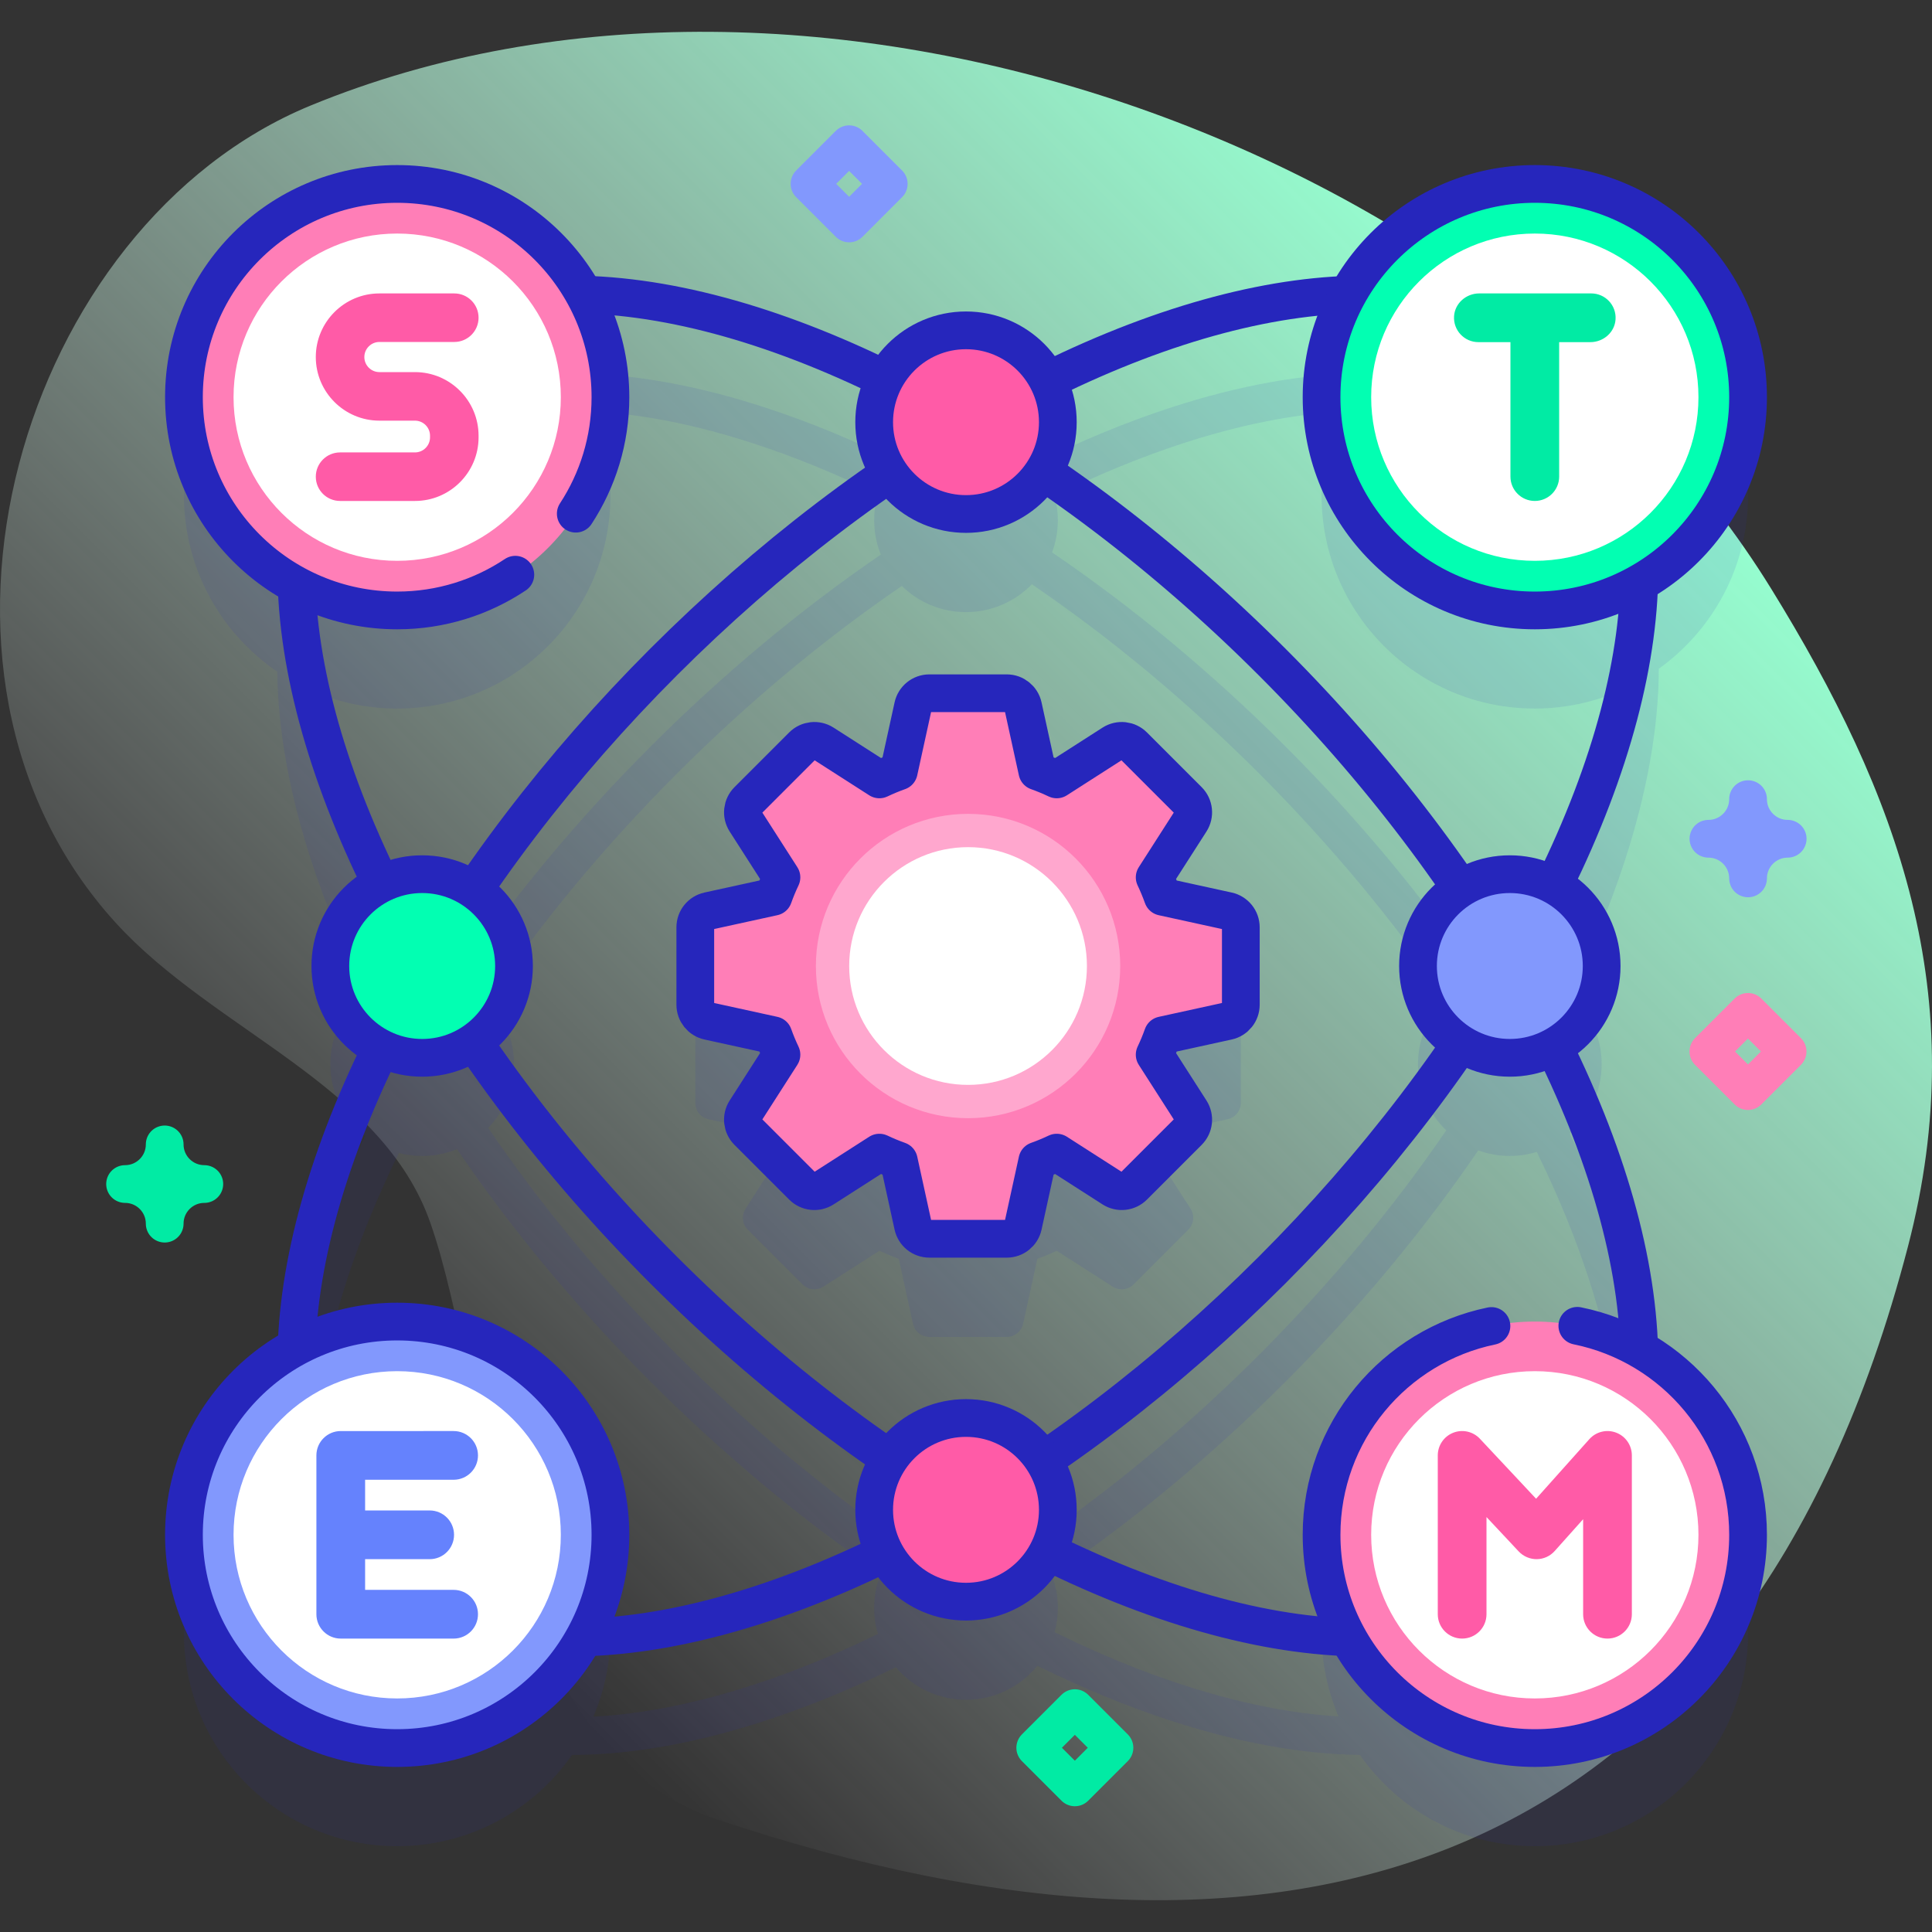 <svg version="1.1" id="Capa_1" xmlns="http://www.w3.org/2000/svg" xmlns:xlink="http://www.w3.org/1999/xlink" x="0px" y="0px" viewBox="0 0 512 512" style="enable-background:new 0 0 512 512;" xml:space="preserve">
<rect x="0" y="0" width="512" height="512" fill="#333333" stroke="none"/>
<g>
	<g>
		<linearGradient id="SVGID_1_" gradientUnits="userSpaceOnUse" x1="96.867" y1="398.823" x2="409.354" y2="86.336">
			<stop offset="0" style="stop-color:#FFFFFF;stop-opacity:0"/>
			<stop offset="1" style="stop-color:#95FFD0"/>
		</linearGradient>
		<path style="fill:url(#SVGID_1_);" d="M82.306,27.973C5.758,59.474-30.023,177.917,30.641,244.526&#10;&#9;&#9;&#9;c26.194,28.761,70.679,42.913,83.451,79.66c15.929,45.83,16.067,137.852,75.897,157.955&#10;&#9;&#9;&#9;c151.149,50.786,272.069,15.592,315.652-151.839c17.278-66.375-2.593-119.741-36.285-174.324&#10;&#9;&#9;&#9;C396.762,38.367,214.774-26.541,82.306,27.973z"/>
	</g>
	<g>
		<g>
			<g style="opacity:0.1;">
				<path style="fill:#2626BC;" d="M325.345,267.417l-17.209-3.765c-0.622-1.742-1.334-3.457-2.136-5.146l9.512-14.838&#10;&#9;&#9;&#9;&#9;&#9;c1.124-1.754,0.876-4.054-0.597-5.528l-14.506-14.506c-1.473-1.473-3.774-1.722-5.528-0.598l-14.838,9.512&#10;&#9;&#9;&#9;&#9;&#9;c-1.684-0.797-3.404-1.513-5.141-2.132l-3.769-17.214c-0.445-2.035-2.248-3.485-4.331-3.485h-20.514&#10;&#9;&#9;&#9;&#9;&#9;c-2.083,0-3.885,1.45-4.331,3.485l-3.769,17.214c-1.738,0.618-3.453,1.33-5.141,2.132l-14.838-9.512&#10;&#9;&#9;&#9;&#9;&#9;c-1.754-1.124-4.054-0.875-5.528,0.598l-14.506,14.506c-1.473,1.473-1.722,3.773-0.597,5.528l9.512,14.838&#10;&#9;&#9;&#9;&#9;&#9;c-0.802,1.688-1.514,3.404-2.132,5.141l-17.214,3.769c-2.035,0.446-3.485,2.248-3.485,4.331l0,20.514&#10;&#9;&#9;&#9;&#9;&#9;c0,2.083,1.45,3.885,3.485,4.331l17.214,3.769c0.618,1.738,1.335,3.457,2.132,5.141l-9.512,14.838&#10;&#9;&#9;&#9;&#9;&#9;c-1.124,1.754-0.876,4.054,0.597,5.528l14.506,14.506c1.473,1.473,3.774,1.722,5.528,0.597l14.838-9.512&#10;&#9;&#9;&#9;&#9;&#9;c1.688,0.802,3.404,1.514,5.146,2.136l3.765,17.209c0.445,2.035,2.248,3.486,4.331,3.486h20.514c2.083,0,3.885-1.45,4.331-3.485&#10;&#9;&#9;&#9;&#9;&#9;l3.769-17.214c1.738-0.618,3.453-1.33,5.141-2.132l14.838,9.512c1.754,1.124,4.054,0.876,5.528-0.598l14.506-14.506&#10;&#9;&#9;&#9;&#9;&#9;c1.473-1.473,1.722-3.773,0.597-5.527L306,305.503c0.802-1.688,1.514-3.404,2.132-5.141l17.214-3.769&#10;&#9;&#9;&#9;&#9;&#9;c2.035-0.446,3.485-2.248,3.485-4.331v-20.514C328.831,269.665,327.38,267.863,325.345,267.417z"/>
				<path style="fill:#2626BC;" d="M439.605,386.782c-0.051-15.438-3.057-32.616-9.094-51.118&#10;&#9;&#9;&#9;&#9;&#9;c-3.786-11.603-8.655-23.398-14.504-35.24c5.17-4.463,8.447-11.059,8.447-18.424c0-7.364-3.276-13.959-8.444-18.422&#10;&#9;&#9;&#9;&#9;&#9;c5.848-11.84,10.716-23.632,14.501-35.233c6.038-18.506,9.044-35.687,9.094-51.128c14.312-10.253,23.648-27.01,23.648-45.959&#10;&#9;&#9;&#9;&#9;&#9;c0-31.211-25.301-56.512-56.512-56.512c-19.194,0-36.141,9.577-46.355,24.205c-15.195,0.167-32.053,3.174-50.181,9.088&#10;&#9;&#9;&#9;&#9;&#9;c-11.621,3.792-23.434,8.67-35.294,14.531c-4.462-5.504-11.274-9.025-18.911-9.025c-7.459,0-14.13,3.359-18.594,8.643&#10;&#9;&#9;&#9;&#9;&#9;c-11.6-5.692-23.152-10.44-34.52-14.149c-18.565-6.057-35.797-9.064-51.277-9.094c-10.214-14.624-27.16-24.198-46.35-24.198&#10;&#9;&#9;&#9;&#9;&#9;c-31.211,0-56.512,25.301-56.512,56.512c0,19.431,9.809,36.567,24.743,46.738c0.147,15.239,3.153,32.154,9.09,50.349&#10;&#9;&#9;&#9;&#9;&#9;c3.717,11.391,8.476,22.968,14.183,34.592c-5.614,4.458-9.218,11.337-9.218,19.063c0,7.727,3.606,14.608,9.221,19.065&#10;&#9;&#9;&#9;&#9;&#9;c-5.709,11.626-10.47,23.205-14.187,34.599c-5.935,18.191-8.942,35.103-9.09,50.339c-14.934,10.171-24.743,27.307-24.743,46.738&#10;&#9;&#9;&#9;&#9;&#9;c0,31.211,25.301,56.512,56.512,56.512c19.182,0,36.12-9.565,46.336-24.177c15.48-0.03,32.725-3.049,51.292-9.106&#10;&#9;&#9;&#9;&#9;&#9;c11.37-3.71,22.924-8.459,34.526-14.152c4.464,5.28,11.133,8.636,18.588,8.636c7.634,0,14.444-3.518,18.906-9.018&#10;&#9;&#9;&#9;&#9;&#9;c11.862,5.863,23.677,10.742,35.299,14.534c18.132,5.916,34.994,8.926,50.191,9.092c10.215,14.619,27.158,24.19,46.345,24.19&#10;&#9;&#9;&#9;&#9;&#9;c31.211,0,56.512-25.301,56.512-56.512C463.253,413.792,453.918,397.035,439.605,386.782z M256,401.785&#10;&#9;&#9;&#9;&#9;&#9;c-6.623,0-12.624,2.649-17.012,6.941c-20.464-13.982-40.575-30.701-59.519-49.645c-19.147-19.147-36.021-39.486-50.094-60.176&#10;&#9;&#9;&#9;&#9;&#9;c4.231-4.378,6.839-10.335,6.839-16.905c0-6.568-2.606-12.523-6.835-16.901c14.072-20.688,30.945-41.025,50.09-60.17&#10;&#9;&#9;&#9;&#9;&#9;c18.946-18.946,39.059-35.666,59.525-49.649c4.387,4.289,10.386,6.935,17.006,6.935c6.845,0,13.025-2.83,17.447-7.378&#10;&#9;&#9;&#9;&#9;&#9;c20.69,14.072,41.029,30.946,60.175,50.092c18.945,18.946,35.665,39.059,49.647,59.524c-4.61,4.428-7.484,10.65-7.484,17.548&#10;&#9;&#9;&#9;&#9;&#9;c0,6.899,2.876,13.123,7.489,17.552c-13.984,20.467-30.705,40.582-49.652,59.529c-19.145,19.145-39.482,36.017-60.17,50.088&#10;&#9;&#9;&#9;&#9;&#9;C269.03,404.617,262.848,401.785,256,401.785z M313.307,117.546c14.886-4.856,28.774-7.645,41.42-8.408&#10;&#9;&#9;&#9;&#9;&#9;c-2.893,6.795-4.497,14.27-4.497,22.121c0,31.211,25.301,56.512,56.512,56.512c8.084,0,15.764-1.709,22.718-4.767&#10;&#9;&#9;&#9;&#9;&#9;c-0.69,12.865-3.493,27.034-8.455,42.24c-3.595,11.019-8.208,22.226-13.746,33.487c-2.258-0.692-4.655-1.066-7.139-1.066&#10;&#9;&#9;&#9;&#9;&#9;c-2.943,0-5.765,0.523-8.376,1.48c-14.384-21.103-31.578-41.814-51.051-61.287c-19.659-19.659-40.579-36.996-61.892-51.463&#10;&#9;&#9;&#9;&#9;&#9;c0.99-2.651,1.535-5.519,1.535-8.515c0-2.223-0.304-4.374-0.862-6.42C290.851,125.846,302.175,121.178,313.307,117.546z&#10;&#9;&#9;&#9;&#9;&#9; M92.086,225.244c-4.9-15.017-7.7-29.024-8.433-41.76c6.657,2.757,13.952,4.287,21.606,4.287&#10;&#9;&#9;&#9;&#9;&#9;c31.211,0,56.512-25.301,56.512-56.512c0-7.877-1.616-15.375-4.527-22.188c12.943,0.662,27.218,3.476,42.541,8.475&#10;&#9;&#9;&#9;&#9;&#9;c10.819,3.53,21.819,8.046,32.875,13.45c-0.643,2.184-0.994,4.493-0.994,6.885c0,3.219,0.631,6.289,1.766,9.101&#10;&#9;&#9;&#9;&#9;&#9;c-21.016,14.349-41.638,31.482-61.033,50.877c-19.577,19.577-36.851,40.405-51.282,61.626c-2.849-1.17-5.966-1.819-9.236-1.819&#10;&#9;&#9;&#9;&#9;&#9;c-2.136,0-4.206,0.277-6.18,0.794C100.222,247.289,95.653,236.174,92.086,225.244z M199.784,446.464&#10;&#9;&#9;&#9;&#9;&#9;c-15.326,5-29.597,7.806-42.542,8.468c2.912-6.813,4.529-14.312,4.529-22.191c0-31.211-25.301-56.512-56.512-56.512&#10;&#9;&#9;&#9;&#9;&#9;c-7.654,0-14.948,1.53-21.605,4.287c0.735-12.733,3.534-26.737,8.433-41.749c3.567-10.933,8.138-22.051,13.618-33.224&#10;&#9;&#9;&#9;&#9;&#9;c1.972,0.516,4.041,0.793,6.175,0.793c3.268,0,6.383-0.649,9.23-1.817c14.432,21.224,31.707,42.054,51.287,61.634&#10;&#9;&#9;&#9;&#9;&#9;c19.394,19.394,40.015,36.526,61.03,50.875c-1.133,2.81-1.763,5.877-1.763,9.093c0,2.395,0.352,4.707,0.997,6.893&#10;&#9;&#9;&#9;&#9;&#9;C221.605,438.417,210.604,442.934,199.784,446.464z M313.307,446.464c-11.132-3.632-22.457-8.301-33.836-13.915&#10;&#9;&#9;&#9;&#9;&#9;c0.56-2.049,0.865-4.203,0.865-6.429c0-2.993-0.543-5.859-1.532-8.507c21.312-14.467,42.231-31.803,61.889-51.461&#10;&#9;&#9;&#9;&#9;&#9;c19.474-19.475,36.669-40.188,51.055-61.295c2.61,0.956,5.43,1.479,8.372,1.479c2.483,0,4.878-0.374,7.135-1.065&#10;&#9;&#9;&#9;&#9;&#9;c5.54,11.265,10.154,22.475,13.75,33.497c4.96,15.202,7.763,29.368,8.454,42.229c-6.954-3.058-14.634-4.767-22.718-4.767&#10;&#9;&#9;&#9;&#9;&#9;c-31.211,0-56.512,25.302-56.512,56.512c0,7.858,1.607,15.341,4.506,22.14C342.089,454.118,328.192,451.321,313.307,446.464z"/>
			</g>
			<g>
				<g>
					<g>
						<g>
							
								<ellipse transform="matrix(0.707 -0.707 0.707 0.707 -105.882 256.387)" style="fill:none;stroke:#2626BC;stroke-width:10;stroke-linecap:round;stroke-linejoin:round;stroke-miterlimit:10;" cx="256.545" cy="256.005" rx="114.002" ry="224.423"/>
						</g>
					</g>
					<g>
						<g>
							
								<ellipse transform="matrix(0.707 -0.707 0.707 0.707 -105.882 256.387)" style="fill:none;stroke:#2626BC;stroke-width:10;stroke-linecap:round;stroke-linejoin:round;stroke-miterlimit:10;" cx="256.545" cy="256.005" rx="224.423" ry="114.002"/>
						</g>
					</g>
					<g>
						<g>
							<g>
								<g>
									<path style="fill:#FF7EB7;" d="M325.345,241.418l-17.209-3.765c-0.622-1.742-1.335-3.457-2.136-5.146l9.512-14.838&#10;&#9;&#9;&#9;&#9;&#9;&#9;&#9;&#9;&#9;&#9;c1.124-1.754,0.876-4.054-0.597-5.528l-14.506-14.506c-1.473-1.473-3.774-1.722-5.528-0.597l-14.838,9.512&#10;&#9;&#9;&#9;&#9;&#9;&#9;&#9;&#9;&#9;&#9;c-1.684-0.797-3.404-1.514-5.141-2.132l-3.769-17.214c-0.445-2.035-2.248-3.485-4.331-3.485l-20.514,0&#10;&#9;&#9;&#9;&#9;&#9;&#9;&#9;&#9;&#9;&#9;c-2.083,0-3.885,1.45-4.331,3.485l-3.769,17.214c-1.738,0.618-3.453,1.33-5.141,2.132l-14.838-9.512&#10;&#9;&#9;&#9;&#9;&#9;&#9;&#9;&#9;&#9;&#9;c-1.754-1.124-4.054-0.876-5.527,0.597l-14.506,14.506c-1.473,1.473-1.722,3.774-0.597,5.527l9.512,14.838&#10;&#9;&#9;&#9;&#9;&#9;&#9;&#9;&#9;&#9;&#9;c-0.802,1.688-1.514,3.404-2.132,5.141l-17.214,3.769c-2.035,0.446-3.485,2.248-3.485,4.331l0,20.514&#10;&#9;&#9;&#9;&#9;&#9;&#9;&#9;&#9;&#9;&#9;c0,2.083,1.45,3.885,3.485,4.331l17.214,3.769c0.618,1.738,1.335,3.457,2.132,5.141l-9.512,14.838&#10;&#9;&#9;&#9;&#9;&#9;&#9;&#9;&#9;&#9;&#9;c-1.124,1.754-0.876,4.054,0.597,5.528l14.506,14.506c1.473,1.473,3.774,1.722,5.528,0.597l14.838-9.512&#10;&#9;&#9;&#9;&#9;&#9;&#9;&#9;&#9;&#9;&#9;c1.688,0.802,3.404,1.514,5.146,2.136l3.765,17.209c0.445,2.035,2.248,3.486,4.331,3.486h20.514&#10;&#9;&#9;&#9;&#9;&#9;&#9;&#9;&#9;&#9;&#9;c2.083,0,3.885-1.45,4.331-3.485l3.769-17.214c1.738-0.618,3.453-1.33,5.141-2.132l14.838,9.512&#10;&#9;&#9;&#9;&#9;&#9;&#9;&#9;&#9;&#9;&#9;c1.754,1.124,4.054,0.876,5.528-0.597l14.506-14.506c1.473-1.473,1.722-3.773,0.597-5.527L306,279.503&#10;&#9;&#9;&#9;&#9;&#9;&#9;&#9;&#9;&#9;&#9;c0.802-1.688,1.514-3.404,2.132-5.141l17.214-3.769c2.035-0.446,3.485-2.248,3.485-4.331l0-20.514&#10;&#9;&#9;&#9;&#9;&#9;&#9;&#9;&#9;&#9;&#9;C328.831,243.665,327.38,241.863,325.345,241.418z"/>
								</g>
								<g>
									
										<path style="fill:none;stroke:#2626BC;stroke-width:10;stroke-linecap:round;stroke-linejoin:round;stroke-miterlimit:10;" d="&#10;&#9;&#9;&#9;&#9;&#9;&#9;&#9;&#9;&#9;&#9;M325.345,241.418l-17.209-3.765c-0.622-1.742-1.335-3.457-2.136-5.146l9.512-14.838c1.124-1.754,0.876-4.054-0.597-5.528&#10;&#9;&#9;&#9;&#9;&#9;&#9;&#9;&#9;&#9;&#9;l-14.506-14.506c-1.473-1.473-3.774-1.722-5.528-0.597l-14.838,9.512c-1.684-0.797-3.404-1.514-5.141-2.132l-3.769-17.214&#10;&#9;&#9;&#9;&#9;&#9;&#9;&#9;&#9;&#9;&#9;c-0.445-2.035-2.248-3.485-4.331-3.485l-20.514,0c-2.083,0-3.885,1.45-4.331,3.485l-3.769,17.214&#10;&#9;&#9;&#9;&#9;&#9;&#9;&#9;&#9;&#9;&#9;c-1.738,0.618-3.453,1.33-5.141,2.132l-14.838-9.512c-1.754-1.124-4.054-0.876-5.527,0.597l-14.506,14.506&#10;&#9;&#9;&#9;&#9;&#9;&#9;&#9;&#9;&#9;&#9;c-1.473,1.473-1.722,3.774-0.597,5.527l9.512,14.838c-0.802,1.688-1.514,3.404-2.132,5.141l-17.214,3.769&#10;&#9;&#9;&#9;&#9;&#9;&#9;&#9;&#9;&#9;&#9;c-2.035,0.446-3.485,2.248-3.485,4.331l0,20.514c0,2.083,1.45,3.885,3.485,4.331l17.214,3.769&#10;&#9;&#9;&#9;&#9;&#9;&#9;&#9;&#9;&#9;&#9;c0.618,1.738,1.335,3.457,2.132,5.141l-9.512,14.838c-1.124,1.754-0.876,4.054,0.597,5.528l14.506,14.506&#10;&#9;&#9;&#9;&#9;&#9;&#9;&#9;&#9;&#9;&#9;c1.473,1.473,3.774,1.722,5.528,0.597l14.838-9.512c1.688,0.802,3.404,1.514,5.146,2.136l3.765,17.209&#10;&#9;&#9;&#9;&#9;&#9;&#9;&#9;&#9;&#9;&#9;c0.445,2.035,2.248,3.486,4.331,3.486h20.514c2.083,0,3.885-1.45,4.331-3.485l3.769-17.214&#10;&#9;&#9;&#9;&#9;&#9;&#9;&#9;&#9;&#9;&#9;c1.738-0.618,3.453-1.33,5.141-2.132l14.838,9.512c1.754,1.124,4.054,0.876,5.528-0.597l14.506-14.506&#10;&#9;&#9;&#9;&#9;&#9;&#9;&#9;&#9;&#9;&#9;c1.473-1.473,1.722-3.773,0.597-5.527L306,279.503c0.802-1.688,1.514-3.404,2.132-5.141l17.214-3.769&#10;&#9;&#9;&#9;&#9;&#9;&#9;&#9;&#9;&#9;&#9;c2.035-0.446,3.485-2.248,3.485-4.331l0-20.514C328.831,243.665,327.38,241.863,325.345,241.418z"/>
								</g>
							</g>
							<g>
								<circle style="fill:#FFA7CE;" cx="256.545" cy="256.005" r="40.326"/>
								<circle style="fill:#FFFFFF;" cx="256.545" cy="256.005" r="31.5"/>
							</g>
						</g>
					</g>
				</g>
				<g>
					<g>
						<circle style="fill:#8298FD;" cx="105.259" cy="406.741" r="56.512"/>
						<circle style="fill:#FFFFFF;" cx="105.259" cy="406.741" r="43.366"/>
						
							<circle style="fill:none;stroke:#2626BC;stroke-width:10;stroke-linecap:round;stroke-linejoin:round;stroke-miterlimit:10;" cx="105.259" cy="406.741" r="56.512"/>
					</g>
					<g>
						<path style="fill:#6582FD;" d="M120.215,421.331H96.758v-8.134h17.112c3.565,0,6.455-2.89,6.455-6.455&#10;&#9;&#9;&#9;&#9;&#9;&#9;&#9;s-2.89-6.455-6.455-6.455H96.758v-8.135h23.457c3.565,0,6.455-2.89,6.455-6.455s-2.89-6.455-6.455-6.455H90.303&#10;&#9;&#9;&#9;&#9;&#9;&#9;&#9;c-3.565,0-6.455,2.89-6.455,6.455v42.09c0,3.565,2.89,6.455,6.455,6.455h29.912c3.565,0,6.455-2.89,6.455-6.455&#10;&#9;&#9;&#9;&#9;&#9;&#9;&#9;S123.78,421.331,120.215,421.331z"/>
					</g>
				</g>
				<g>
					<g>
						<circle style="fill:#02FFB2;" cx="406.741" cy="105.259" r="56.512"/>
						<circle style="fill:#FFFFFF;" cx="406.741" cy="105.259" r="43.366"/>
						
							<circle style="fill:none;stroke:#2626BC;stroke-width:10;stroke-linecap:round;stroke-linejoin:round;stroke-miterlimit:10;" cx="406.741" cy="105.259" r="56.512"/>
					</g>
					<g>
						<path style="fill:#01EBA4;" d="M421.697,77.759h-29.691c-3.438,0-6.44,2.594-6.663,6.025c-0.243,3.76,2.734,6.885,6.441,6.885&#10;&#9;&#9;&#9;&#9;&#9;&#9;&#9;h8.501v35.634c0,3.565,2.89,6.455,6.455,6.455l0,0c3.565,0,6.455-2.89,6.455-6.455V90.669h8.28&#10;&#9;&#9;&#9;&#9;&#9;&#9;&#9;c3.438,0,6.44-2.595,6.662-6.026C428.382,80.884,425.404,77.759,421.697,77.759z"/>
					</g>
				</g>
				<g>
					<g>
						<g>
							<circle style="fill:#FF7EB7;" cx="105.259" cy="105.259" r="56.512"/>
							<circle style="fill:#FFFFFF;" cx="105.259" cy="105.259" r="43.366"/>
							
								<path style="fill:none;stroke:#2626BC;stroke-width:10;stroke-linecap:round;stroke-linejoin:round;stroke-miterlimit:10;" d="&#10;&#9;&#9;&#9;&#9;&#9;&#9;&#9;&#9;M152.584,136.131c5.802-8.876,9.187-19.476,9.187-30.872c0-31.211-25.301-56.512-56.512-56.512&#10;&#9;&#9;&#9;&#9;&#9;&#9;&#9;&#9;c-31.211,0-56.512,25.301-56.512,56.512c0,31.211,25.301,56.512,56.512,56.512c11.582,0,22.346-3.49,31.309-9.467"/>
						</g>
						<g>
							<path style="fill:#FF5BA7;" d="M109.969,132.759H90.123c-3.553,0-6.432-2.88-6.432-6.432s2.88-6.432,6.432-6.432h19.845&#10;&#9;&#9;&#9;&#9;&#9;&#9;&#9;&#9;c2.202,0,3.993-1.791,3.993-3.993v-0.433c0-2.202-1.791-3.993-3.993-3.993h-9.42c-9.296,0-16.858-7.562-16.858-16.858&#10;&#9;&#9;&#9;&#9;&#9;&#9;&#9;&#9;s7.562-16.858,16.858-16.858h19.845c3.553,0,6.432,2.88,6.432,6.432s-2.88,6.432-6.432,6.432h-19.845&#10;&#9;&#9;&#9;&#9;&#9;&#9;&#9;&#9;c-2.202,0-3.993,1.791-3.993,3.993s1.791,3.993,3.993,3.993h9.42c9.296,0,16.858,7.562,16.858,16.858v0.433&#10;&#9;&#9;&#9;&#9;&#9;&#9;&#9;&#9;C126.826,125.196,119.264,132.759,109.969,132.759z"/>
						</g>
					</g>
					<g>
						<g>
							<circle style="fill:#FF7EB7;" cx="406.741" cy="406.741" r="56.512"/>
							<circle style="fill:#FFFFFF;" cx="406.741" cy="406.741" r="43.366"/>
							
								<path style="fill:none;stroke:#2626BC;stroke-width:10;stroke-linecap:round;stroke-linejoin:round;stroke-miterlimit:10;" d="&#10;&#9;&#9;&#9;&#9;&#9;&#9;&#9;&#9;M395.248,351.401c-25.699,5.31-45.019,28.068-45.019,55.34c0,31.211,25.301,56.512,56.512,56.512&#10;&#9;&#9;&#9;&#9;&#9;&#9;&#9;&#9;s56.512-25.301,56.512-56.512c0-27.352-19.433-50.163-45.244-55.386"/>
						</g>
						<g>
							<g>
								<g>
									<path style="fill:#FF5BA7;" d="M426.002,434.241c-3.565,0-6.455-2.89-6.455-6.455v-25.181l-7.543,8.438&#10;&#9;&#9;&#9;&#9;&#9;&#9;&#9;&#9;&#9;&#9;c-1.206,1.35-2.926,2.132-4.738,2.153c-1.765,0.019-3.549-0.72-4.786-2.042l-8.543-9.122v25.754&#10;&#9;&#9;&#9;&#9;&#9;&#9;&#9;&#9;&#9;&#9;c0,3.565-2.89,6.455-6.455,6.455c-3.565,0-6.455-2.89-6.455-6.455v-42.089c0-2.65,1.619-5.03,4.083-6.003&#10;&#9;&#9;&#9;&#9;&#9;&#9;&#9;&#9;&#9;&#9;c2.461-0.974,5.271-0.343,7.084,1.591l14.887,15.895l14.11-15.784c1.783-1.996,4.614-2.684,7.115-1.728&#10;&#9;&#9;&#9;&#9;&#9;&#9;&#9;&#9;&#9;&#9;c2.501,0.954,4.153,3.354,4.153,6.03v42.089C432.457,431.351,429.567,434.241,426.002,434.241z"/>
								</g>
							</g>
						</g>
					</g>
				</g>
				<g>
					<g>
						<circle style="fill:#FF5BA7;" cx="256" cy="111.88" r="24.335"/>
						
							<circle style="fill:none;stroke:#2626BC;stroke-width:10;stroke-linecap:round;stroke-linejoin:round;stroke-miterlimit:10;" cx="256" cy="111.88" r="24.335"/>
					</g>
					<g>
						<circle style="fill:#FF5BA7;" cx="256" cy="400.12" r="24.335"/>
						
							<circle style="fill:none;stroke:#2626BC;stroke-width:10;stroke-linecap:round;stroke-linejoin:round;stroke-miterlimit:10;" cx="256" cy="400.12" r="24.335"/>
					</g>
				</g>
				<g>
					<g>
						<circle style="fill:#8298FD;" cx="400.12" cy="256" r="24.335"/>
						
							<circle style="fill:none;stroke:#2626BC;stroke-width:10;stroke-linecap:round;stroke-linejoin:round;stroke-miterlimit:10;" cx="400.12" cy="256" r="24.335"/>
					</g>
					<g>
						<circle style="fill:#02FFB2;" cx="111.88" cy="256" r="24.335"/>
						
							<circle style="fill:none;stroke:#2626BC;stroke-width:10;stroke-linecap:round;stroke-linejoin:round;stroke-miterlimit:10;" cx="111.88" cy="256" r="24.335"/>
					</g>
				</g>
			</g>
		</g>
		<path style="fill:none;stroke:#01EBA4;stroke-width:10;stroke-linecap:round;stroke-linejoin:round;stroke-miterlimit:10;" d="&#10;&#9;&#9;&#9;M43.645,303.279c0,5.799-4.701,10.5-10.5,10.5c5.799,0,10.5,4.701,10.5,10.5c0-5.799,4.701-10.5,10.5-10.5&#10;&#9;&#9;&#9;C48.345,313.779,43.645,309.078,43.645,303.279z"/>
		<path style="fill:none;stroke:#8298FD;stroke-width:10;stroke-linecap:round;stroke-linejoin:round;stroke-miterlimit:10;" d="&#10;&#9;&#9;&#9;M463.253,211.782c0,5.799-4.701,10.5-10.5,10.5c5.799,0,10.5,4.701,10.5,10.5c0-5.799,4.701-10.5,10.5-10.5&#10;&#9;&#9;&#9;C467.954,222.282,463.253,217.581,463.253,211.782z"/>
		
			<rect x="217.621" y="41.322" transform="matrix(0.707 0.707 -0.707 0.707 100.383 -144.853)" style="fill:none;stroke:#8298FD;stroke-width:10;stroke-linecap:round;stroke-linejoin:round;stroke-miterlimit:10;" width="14.849" height="14.849"/>
		
			<rect x="277.403" y="455.829" transform="matrix(0.707 0.707 -0.707 0.707 410.994 -65.72)" style="fill:none;stroke:#01EBA4;stroke-width:10;stroke-linecap:round;stroke-linejoin:round;stroke-miterlimit:10;" width="14.849" height="14.849"/>
		
			<rect x="455.829" y="271.31" transform="matrix(0.707 0.707 -0.707 0.707 332.779 -245.93)" style="fill:none;stroke:#FF7EB7;stroke-width:10;stroke-linecap:round;stroke-linejoin:round;stroke-miterlimit:10;" width="14.849" height="14.849"/>
	</g>
</g>
<g>
</g>
<g>
</g>
<g>
</g>
<g>
</g>
<g>
</g>
<g>
</g>
<g>
</g>
<g>
</g>
<g>
</g>
<g>
</g>
<g>
</g>
<g>
</g>
<g>
</g>
<g>
</g>
<g>
</g>
</svg>